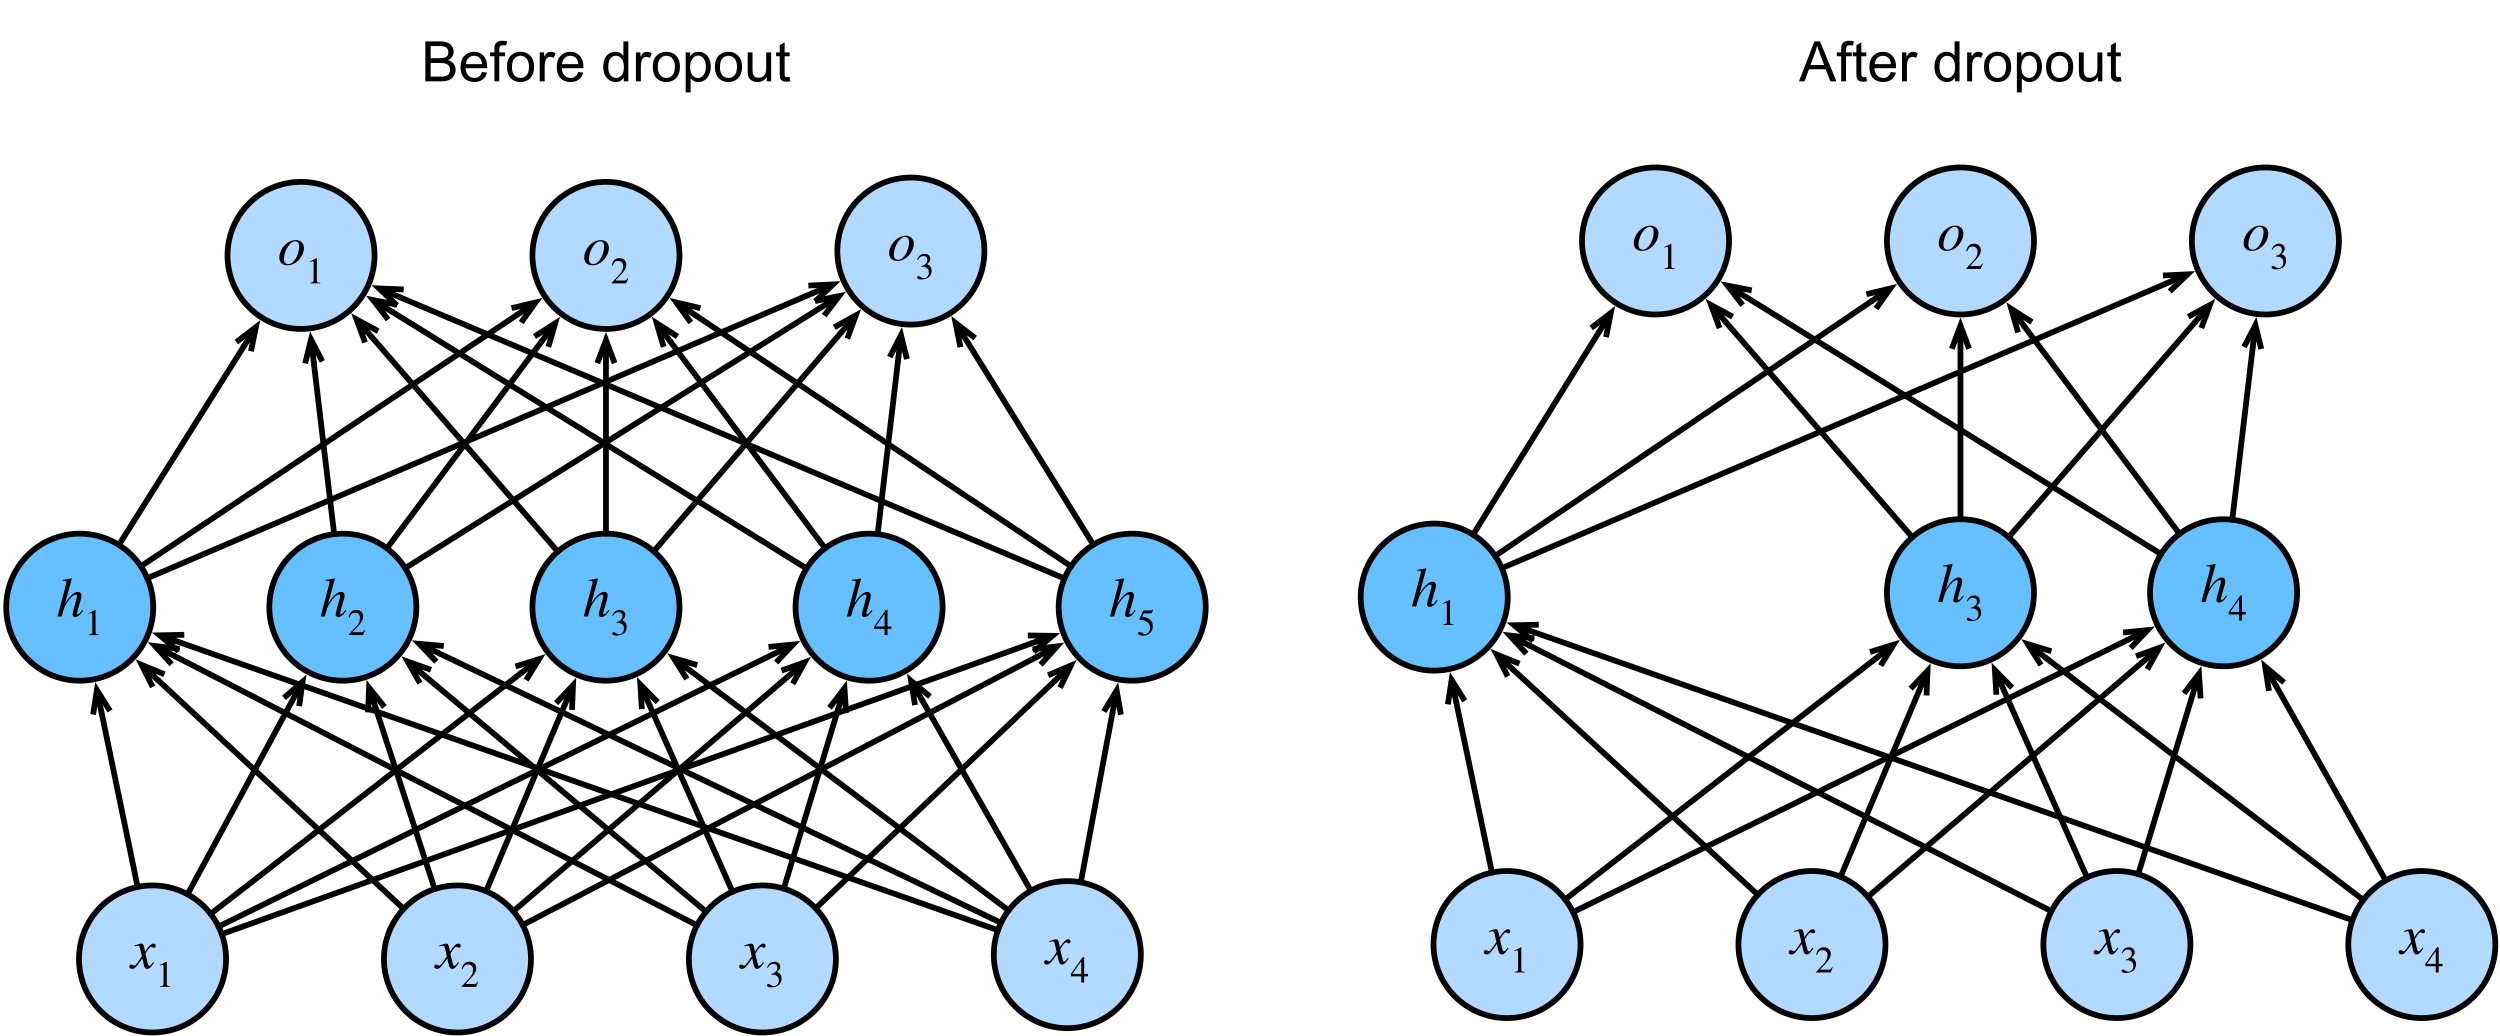 <?xml version="1.0" encoding="UTF-8"?>
<svg xmlns="http://www.w3.org/2000/svg" xmlns:xlink="http://www.w3.org/1999/xlink" width="403pt" height="167pt" viewBox="0 0 403 167" version="1.1">
<defs>
<g>
<symbol overflow="visible" id="glyph0-0">
<path style="stroke:none;" d=""/>
</symbol>
<symbol overflow="visible" id="glyph0-1">
<path style="stroke:none;" d="M 2.188 -3.188 C 2.062 -3.812 1.953 -3.969 1.734 -3.969 C 1.516 -3.969 1.219 -3.906 0.672 -3.703 L 0.578 -3.672 L 0.609 -3.531 L 0.766 -3.578 C 0.938 -3.625 1.047 -3.641 1.109 -3.641 C 1.344 -3.641 1.406 -3.562 1.531 -3.031 L 1.781 -1.906 L 1.047 -0.859 C 0.859 -0.594 0.688 -0.422 0.578 -0.422 C 0.531 -0.422 0.438 -0.453 0.344 -0.5 C 0.234 -0.562 0.141 -0.609 0.062 -0.609 C -0.109 -0.609 -0.25 -0.453 -0.25 -0.281 C -0.25 -0.047 -0.078 0.094 0.203 0.094 C 0.484 0.094 0.672 0.016 1.062 -0.516 L 1.859 -1.578 L 2.109 -0.516 C 2.219 -0.062 2.359 0.094 2.641 0.094 C 2.984 0.094 3.219 -0.109 3.75 -0.922 L 3.609 -1.016 C 3.531 -0.922 3.5 -0.859 3.422 -0.75 C 3.219 -0.484 3.109 -0.391 3 -0.391 C 2.875 -0.391 2.797 -0.516 2.734 -0.766 L 2.438 -1.969 C 2.391 -2.188 2.359 -2.312 2.359 -2.375 C 2.766 -3.062 3.094 -3.469 3.25 -3.469 C 3.469 -3.469 3.547 -3.312 3.719 -3.312 C 3.891 -3.312 4.016 -3.453 4.016 -3.641 C 4.016 -3.828 3.875 -3.969 3.656 -3.969 C 3.266 -3.969 2.922 -3.641 2.297 -2.688 Z M 2.188 -3.188 "/>
</symbol>
<symbol overflow="visible" id="glyph0-2">
<path style="stroke:none;" d="M 4.188 -1.062 C 3.703 -0.453 3.594 -0.344 3.453 -0.344 C 3.359 -0.344 3.297 -0.406 3.297 -0.5 C 3.297 -0.609 3.453 -1.156 3.594 -1.625 C 3.875 -2.469 4.031 -3.141 4.031 -3.359 C 4.031 -3.703 3.859 -3.969 3.453 -3.969 C 2.891 -3.969 2.188 -3.391 1.375 -2.062 L 2.469 -6.094 L 2.406 -6.141 C 1.875 -6.031 1.531 -5.969 0.984 -5.906 L 0.984 -5.766 L 1.234 -5.766 C 1.391 -5.766 1.609 -5.703 1.609 -5.547 C 1.609 -5.422 1.562 -5.266 1.484 -4.984 L 0.172 0 L 0.844 0 C 1.203 -1.391 1.344 -1.703 1.703 -2.25 C 2.172 -2.969 2.75 -3.516 3.078 -3.516 C 3.281 -3.516 3.328 -3.422 3.328 -3.281 C 3.328 -3.25 3.297 -3.125 3.266 -2.984 L 2.766 -1.125 C 2.656 -0.688 2.594 -0.406 2.594 -0.297 C 2.594 -0.062 2.75 0.078 2.984 0.078 C 3.453 0.078 3.75 -0.156 4.297 -0.938 Z M 4.188 -1.062 "/>
</symbol>
<symbol overflow="visible" id="glyph0-3">
<path style="stroke:none;" d="M 4.219 -2.703 C 4.219 -3.5 3.672 -3.969 2.938 -3.969 C 2.578 -3.969 2.219 -3.891 1.859 -3.703 C 0.922 -3.188 0.25 -2.156 0.25 -1.156 C 0.25 -0.375 0.719 0.094 1.562 0.094 C 2.156 0.094 2.734 -0.125 3.266 -0.641 C 3.859 -1.234 4.219 -2.031 4.219 -2.703 Z M 3.453 -2.938 C 3.453 -2.25 3.203 -1.406 2.797 -0.844 C 2.438 -0.344 2.094 -0.094 1.703 -0.094 C 1.281 -0.094 1 -0.375 1 -0.906 C 1 -1.625 1.25 -2.328 1.672 -2.969 C 2.031 -3.5 2.422 -3.781 2.812 -3.781 C 3.203 -3.781 3.453 -3.484 3.453 -2.938 Z M 3.453 -2.938 "/>
</symbol>
<symbol overflow="visible" id="glyph1-0">
<path style="stroke:none;" d=""/>
</symbol>
<symbol overflow="visible" id="glyph1-1">
<path style="stroke:none;" d="M 2.359 0 L 2.359 -0.094 C 1.906 -0.094 1.797 -0.203 1.797 -0.453 L 1.797 -4.031 L 1.734 -4.062 L 0.672 -3.516 L 0.672 -3.422 L 0.828 -3.484 C 0.938 -3.531 1.031 -3.562 1.094 -3.562 C 1.219 -3.562 1.281 -3.469 1.281 -3.266 L 1.281 -0.562 C 1.281 -0.234 1.156 -0.109 0.703 -0.094 L 0.703 0 Z M 2.359 0 "/>
</symbol>
<symbol overflow="visible" id="glyph1-2">
<path style="stroke:none;" d="M 2.844 -0.828 L 2.766 -0.859 C 2.562 -0.516 2.438 -0.453 2.188 -0.453 L 0.781 -0.453 L 1.766 -1.516 C 2.297 -2.078 2.531 -2.531 2.531 -3 C 2.531 -3.594 2.109 -4.062 1.422 -4.062 C 0.688 -4.062 0.312 -3.562 0.188 -2.859 L 0.312 -2.828 C 0.547 -3.422 0.75 -3.609 1.188 -3.609 C 1.703 -3.609 2.016 -3.312 2.016 -2.766 C 2.016 -2.25 1.812 -1.797 1.234 -1.203 L 0.172 -0.078 L 0.172 0 L 2.516 0 Z M 2.844 -0.828 "/>
</symbol>
<symbol overflow="visible" id="glyph1-3">
<path style="stroke:none;" d="M 0.359 -3.062 C 0.609 -3.5 0.891 -3.703 1.266 -3.703 C 1.656 -3.703 1.906 -3.484 1.906 -3.078 C 1.906 -2.719 1.719 -2.453 1.422 -2.281 C 1.297 -2.203 1.141 -2.141 0.922 -2.062 L 0.922 -1.984 C 1.266 -1.984 1.391 -1.969 1.531 -1.922 C 1.938 -1.797 2.156 -1.5 2.156 -1.047 C 2.156 -0.547 1.812 -0.125 1.375 -0.125 C 1.203 -0.125 1.078 -0.156 0.859 -0.312 C 0.688 -0.438 0.594 -0.469 0.484 -0.469 C 0.359 -0.469 0.25 -0.391 0.25 -0.266 C 0.25 -0.047 0.484 0.078 0.922 0.078 C 1.453 0.078 2.016 -0.094 2.312 -0.469 C 2.484 -0.703 2.594 -1 2.594 -1.312 C 2.594 -1.625 2.484 -1.906 2.328 -2.094 C 2.203 -2.219 2.094 -2.297 1.828 -2.406 C 2.219 -2.641 2.375 -2.953 2.375 -3.234 C 2.375 -3.719 2 -4.062 1.453 -4.062 C 0.828 -4.062 0.438 -3.656 0.266 -3.078 Z M 0.359 -3.062 "/>
</symbol>
<symbol overflow="visible" id="glyph1-4">
<path style="stroke:none;" d="M 2.844 -1 L 2.844 -1.391 L 2.219 -1.391 L 2.219 -4.062 L 1.953 -4.062 L 0.078 -1.391 L 0.078 -1 L 1.75 -1 L 1.75 0 L 2.219 0 L 2.219 -1 Z M 1.75 -1.391 L 0.312 -1.391 L 1.75 -3.438 Z M 1.75 -1.391 "/>
</symbol>
<symbol overflow="visible" id="glyph1-5">
<path style="stroke:none;" d="M 2.625 -4.094 L 2.578 -4.125 C 2.484 -4 2.422 -3.969 2.281 -3.969 L 1.047 -3.969 L 0.391 -2.547 C 0.391 -2.547 0.391 -2.531 0.391 -2.516 C 0.391 -2.484 0.406 -2.469 0.453 -2.469 C 1.031 -2.469 1.453 -2.281 1.734 -2.047 C 2 -1.844 2.141 -1.531 2.141 -1.156 C 2.141 -0.641 1.75 -0.141 1.328 -0.141 C 1.203 -0.141 1.062 -0.188 0.906 -0.328 C 0.703 -0.484 0.594 -0.516 0.453 -0.516 C 0.281 -0.516 0.188 -0.438 0.188 -0.281 C 0.188 -0.062 0.5 0.078 0.953 0.078 C 1.359 0.078 1.688 0 1.969 -0.203 C 2.375 -0.516 2.562 -0.875 2.562 -1.453 C 2.562 -1.781 2.5 -2 2.344 -2.219 C 2 -2.688 1.703 -2.828 0.844 -2.984 L 1.094 -3.5 L 2.25 -3.5 C 2.344 -3.5 2.391 -3.531 2.406 -3.578 Z M 2.625 -4.094 "/>
</symbol>
<symbol overflow="visible" id="glyph2-0">
<path style="stroke:none;" d="M 1.125 0 L 1.125 -5.625 L 5.625 -5.625 L 5.625 0 Z M 1.266 -0.141 L 5.484 -0.141 L 5.484 -5.484 L 1.266 -5.484 Z M 1.266 -0.141 "/>
</symbol>
<symbol overflow="visible" id="glyph2-1">
<path style="stroke:none;" d="M 0.656 0 L 0.656 -6.438 L 3.078 -6.438 C 3.566 -6.438 3.957 -6.367 4.25 -6.234 C 4.551 -6.109 4.785 -5.91 4.953 -5.641 C 5.129 -5.367 5.219 -5.086 5.219 -4.797 C 5.219 -4.516 5.141 -4.254 4.984 -4.016 C 4.836 -3.773 4.613 -3.578 4.312 -3.422 C 4.695 -3.305 4.992 -3.113 5.203 -2.844 C 5.422 -2.57 5.531 -2.25 5.531 -1.875 C 5.531 -1.57 5.461 -1.289 5.328 -1.031 C 5.203 -0.77 5.047 -0.566 4.859 -0.422 C 4.672 -0.285 4.438 -0.18 4.156 -0.109 C 3.875 -0.035 3.523 0 3.109 0 Z M 1.516 -3.734 L 2.906 -3.734 C 3.281 -3.734 3.551 -3.758 3.719 -3.812 C 3.938 -3.875 4.098 -3.977 4.203 -4.125 C 4.316 -4.281 4.375 -4.469 4.375 -4.688 C 4.375 -4.906 4.32 -5.094 4.219 -5.25 C 4.113 -5.414 3.969 -5.531 3.781 -5.594 C 3.594 -5.656 3.266 -5.688 2.797 -5.688 L 1.516 -5.688 Z M 1.516 -0.766 L 3.109 -0.766 C 3.391 -0.766 3.586 -0.773 3.703 -0.797 C 3.891 -0.828 4.051 -0.883 4.188 -0.969 C 4.32 -1.051 4.43 -1.172 4.516 -1.328 C 4.598 -1.484 4.641 -1.664 4.641 -1.875 C 4.641 -2.113 4.578 -2.32 4.453 -2.5 C 4.328 -2.676 4.156 -2.797 3.938 -2.859 C 3.719 -2.93 3.406 -2.969 3 -2.969 L 1.516 -2.969 Z M 1.516 -0.766 "/>
</symbol>
<symbol overflow="visible" id="glyph2-2">
<path style="stroke:none;" d="M 3.781 -1.5 L 4.609 -1.406 C 4.473 -0.926 4.227 -0.551 3.875 -0.281 C 3.531 -0.02 3.086 0.109 2.547 0.109 C 1.867 0.109 1.328 -0.098 0.922 -0.516 C 0.523 -0.941 0.328 -1.535 0.328 -2.297 C 0.328 -3.078 0.531 -3.68 0.938 -4.109 C 1.344 -4.547 1.867 -4.766 2.516 -4.766 C 3.141 -4.766 3.645 -4.551 4.031 -4.125 C 4.426 -3.707 4.625 -3.113 4.625 -2.344 C 4.625 -2.289 4.625 -2.219 4.625 -2.125 L 1.141 -2.125 C 1.172 -1.613 1.316 -1.223 1.578 -0.953 C 1.836 -0.68 2.164 -0.547 2.562 -0.547 C 2.852 -0.547 3.098 -0.617 3.297 -0.766 C 3.504 -0.922 3.664 -1.164 3.781 -1.5 Z M 1.188 -2.781 L 3.797 -2.781 C 3.766 -3.176 3.664 -3.473 3.5 -3.672 C 3.25 -3.973 2.922 -4.125 2.516 -4.125 C 2.148 -4.125 1.844 -4 1.594 -3.75 C 1.352 -3.508 1.219 -3.188 1.188 -2.781 Z M 1.188 -2.781 "/>
</symbol>
<symbol overflow="visible" id="glyph2-3">
<path style="stroke:none;" d="M 0.781 0 L 0.781 -4.047 L 0.078 -4.047 L 0.078 -4.672 L 0.781 -4.672 L 0.781 -5.156 C 0.781 -5.477 0.805 -5.711 0.859 -5.859 C 0.941 -6.066 1.078 -6.234 1.266 -6.359 C 1.461 -6.484 1.734 -6.547 2.078 -6.547 C 2.297 -6.547 2.539 -6.52 2.812 -6.469 L 2.688 -5.781 C 2.531 -5.812 2.379 -5.828 2.234 -5.828 C 1.992 -5.828 1.82 -5.773 1.719 -5.672 C 1.613 -5.566 1.562 -5.375 1.562 -5.094 L 1.562 -4.672 L 2.484 -4.672 L 2.484 -4.047 L 1.562 -4.047 L 1.562 0 Z M 0.781 0 "/>
</symbol>
<symbol overflow="visible" id="glyph2-4">
<path style="stroke:none;" d="M 0.297 -2.328 C 0.297 -3.191 0.535 -3.832 1.016 -4.25 C 1.422 -4.594 1.91 -4.766 2.484 -4.766 C 3.129 -4.766 3.656 -4.555 4.062 -4.141 C 4.469 -3.723 4.672 -3.145 4.672 -2.406 C 4.672 -1.801 4.578 -1.328 4.391 -0.984 C 4.211 -0.641 3.953 -0.367 3.609 -0.172 C 3.266 0.016 2.891 0.109 2.484 0.109 C 1.828 0.109 1.297 -0.098 0.891 -0.516 C 0.492 -0.941 0.297 -1.547 0.297 -2.328 Z M 1.109 -2.328 C 1.109 -1.734 1.238 -1.285 1.5 -0.984 C 1.758 -0.691 2.086 -0.547 2.484 -0.547 C 2.879 -0.547 3.207 -0.691 3.469 -0.984 C 3.727 -1.285 3.859 -1.742 3.859 -2.359 C 3.859 -2.93 3.727 -3.367 3.469 -3.672 C 3.207 -3.973 2.879 -4.125 2.484 -4.125 C 2.086 -4.125 1.758 -3.973 1.5 -3.672 C 1.238 -3.379 1.109 -2.93 1.109 -2.328 Z M 1.109 -2.328 "/>
</symbol>
<symbol overflow="visible" id="glyph2-5">
<path style="stroke:none;" d="M 0.578 0 L 0.578 -4.672 L 1.297 -4.672 L 1.297 -3.953 C 1.473 -4.285 1.641 -4.504 1.797 -4.609 C 1.953 -4.711 2.125 -4.766 2.312 -4.766 C 2.57 -4.766 2.844 -4.68 3.125 -4.516 L 2.844 -3.781 C 2.656 -3.895 2.461 -3.953 2.266 -3.953 C 2.098 -3.953 1.941 -3.898 1.797 -3.797 C 1.66 -3.691 1.562 -3.547 1.5 -3.359 C 1.414 -3.078 1.375 -2.77 1.375 -2.438 L 1.375 0 Z M 0.578 0 "/>
</symbol>
<symbol overflow="visible" id="glyph2-6">
<path style="stroke:none;" d=""/>
</symbol>
<symbol overflow="visible" id="glyph2-7">
<path style="stroke:none;" d="M 3.625 0 L 3.625 -0.594 C 3.32 -0.125 2.883 0.109 2.312 0.109 C 1.945 0.109 1.609 0.004 1.297 -0.203 C 0.984 -0.41 0.738 -0.695 0.562 -1.062 C 0.395 -1.426 0.312 -1.848 0.312 -2.328 C 0.312 -2.797 0.391 -3.219 0.547 -3.594 C 0.703 -3.977 0.93 -4.27 1.234 -4.469 C 1.547 -4.664 1.895 -4.766 2.281 -4.766 C 2.562 -4.766 2.812 -4.707 3.031 -4.594 C 3.25 -4.477 3.426 -4.32 3.562 -4.125 L 3.562 -6.438 L 4.359 -6.438 L 4.359 0 Z M 1.125 -2.328 C 1.125 -1.734 1.25 -1.285 1.5 -0.984 C 1.75 -0.691 2.047 -0.547 2.391 -0.547 C 2.734 -0.547 3.023 -0.688 3.266 -0.969 C 3.516 -1.25 3.641 -1.68 3.641 -2.266 C 3.641 -2.898 3.516 -3.367 3.266 -3.672 C 3.016 -3.973 2.711 -4.125 2.359 -4.125 C 2.004 -4.125 1.707 -3.977 1.469 -3.688 C 1.238 -3.395 1.125 -2.941 1.125 -2.328 Z M 1.125 -2.328 "/>
</symbol>
<symbol overflow="visible" id="glyph2-8">
<path style="stroke:none;" d="M 0.594 1.781 L 0.594 -4.672 L 1.312 -4.672 L 1.312 -4.062 C 1.477 -4.301 1.664 -4.477 1.875 -4.594 C 2.094 -4.707 2.359 -4.766 2.672 -4.766 C 3.066 -4.766 3.414 -4.66 3.719 -4.453 C 4.02 -4.254 4.25 -3.969 4.406 -3.594 C 4.562 -3.219 4.641 -2.812 4.641 -2.375 C 4.641 -1.895 4.551 -1.461 4.375 -1.078 C 4.207 -0.691 3.961 -0.395 3.641 -0.188 C 3.316 0.008 2.973 0.109 2.609 0.109 C 2.348 0.109 2.113 0.051 1.906 -0.062 C 1.695 -0.176 1.523 -0.316 1.391 -0.484 L 1.391 1.781 Z M 1.312 -2.312 C 1.312 -1.707 1.43 -1.258 1.672 -0.969 C 1.922 -0.688 2.219 -0.547 2.562 -0.547 C 2.906 -0.547 3.203 -0.691 3.453 -0.984 C 3.711 -1.285 3.844 -1.75 3.844 -2.375 C 3.844 -2.969 3.719 -3.41 3.469 -3.703 C 3.227 -4.004 2.938 -4.156 2.594 -4.156 C 2.258 -4.156 1.961 -3.992 1.703 -3.672 C 1.441 -3.359 1.312 -2.906 1.312 -2.312 Z M 1.312 -2.312 "/>
</symbol>
<symbol overflow="visible" id="glyph2-9">
<path style="stroke:none;" d="M 3.656 0 L 3.656 -0.688 C 3.289 -0.156 2.797 0.109 2.172 0.109 C 1.898 0.109 1.645 0.055 1.406 -0.047 C 1.164 -0.16 0.984 -0.297 0.859 -0.453 C 0.742 -0.609 0.664 -0.801 0.625 -1.031 C 0.594 -1.188 0.578 -1.438 0.578 -1.781 L 0.578 -4.672 L 1.359 -4.672 L 1.359 -2.078 C 1.359 -1.66 1.379 -1.383 1.422 -1.25 C 1.461 -1.039 1.562 -0.875 1.719 -0.75 C 1.883 -0.633 2.086 -0.578 2.328 -0.578 C 2.566 -0.578 2.789 -0.633 3 -0.75 C 3.207 -0.875 3.352 -1.039 3.438 -1.25 C 3.52 -1.457 3.562 -1.766 3.562 -2.172 L 3.562 -4.672 L 4.359 -4.672 L 4.359 0 Z M 3.656 0 "/>
</symbol>
<symbol overflow="visible" id="glyph2-10">
<path style="stroke:none;" d="M 2.328 -0.703 L 2.438 -0.016 C 2.207 0.035 2.008 0.062 1.844 0.062 C 1.551 0.062 1.328 0.016 1.172 -0.078 C 1.016 -0.172 0.898 -0.289 0.828 -0.438 C 0.766 -0.582 0.734 -0.891 0.734 -1.359 L 0.734 -4.047 L 0.156 -4.047 L 0.156 -4.672 L 0.734 -4.672 L 0.734 -5.828 L 1.531 -6.297 L 1.531 -4.672 L 2.328 -4.672 L 2.328 -4.047 L 1.531 -4.047 L 1.531 -1.328 C 1.531 -1.098 1.539 -0.953 1.562 -0.891 C 1.594 -0.828 1.641 -0.773 1.703 -0.734 C 1.766 -0.691 1.852 -0.672 1.969 -0.672 C 2.062 -0.672 2.18 -0.68 2.328 -0.703 Z M 2.328 -0.703 "/>
</symbol>
<symbol overflow="visible" id="glyph2-11">
<path style="stroke:none;" d="M -0.016 0 L 2.469 -6.438 L 3.375 -6.438 L 6.016 0 L 5.047 0 L 4.297 -1.953 L 1.594 -1.953 L 0.891 0 Z M 1.844 -2.641 L 4.031 -2.641 L 3.359 -4.438 C 3.148 -4.977 3 -5.422 2.906 -5.766 C 2.82 -5.348 2.703 -4.938 2.547 -4.531 Z M 1.844 -2.641 "/>
</symbol>
</g>
</defs>
<g id="surface1">
<path style="fill-rule:nonzero;fill:rgb(69.804%,85.098%,100%);fill-opacity:1;stroke-width:0.93;stroke-linecap:round;stroke-linejoin:round;stroke:rgb(0%,0%,0%);stroke-opacity:1;stroke-miterlimit:10;" d="M 151.969 140.203 C 156.598 144.832 156.598 152.34 151.969 156.965 C 147.34 161.594 139.836 161.594 135.207 156.965 C 130.578 152.34 130.578 144.832 135.207 140.203 C 139.836 135.574 147.34 135.574 151.969 140.203 " transform="matrix(1,0,0,1,-119,6)"/>
<g style="fill:rgb(0%,0%,0%);fill-opacity:1;">
  <use xlink:href="#glyph0-1" x="21.091" y="156.086"/>
</g>
<g style="fill:rgb(0%,0%,0%);fill-opacity:1;">
  <use xlink:href="#glyph1-1" x="25.087" y="159.086"/>
</g>
<path style="fill-rule:nonzero;fill:rgb(69.804%,85.098%,100%);fill-opacity:1;stroke-width:0.93;stroke-linecap:round;stroke-linejoin:round;stroke:rgb(0%,0%,0%);stroke-opacity:1;stroke-miterlimit:10;" d="M 201.125 140.203 C 205.754 144.832 205.754 152.34 201.125 156.965 C 196.496 161.594 188.992 161.594 184.363 156.965 C 179.734 152.34 179.734 144.832 184.363 140.203 C 188.992 135.574 196.496 135.574 201.125 140.203 " transform="matrix(1,0,0,1,-119,6)"/>
<g style="fill:rgb(0%,0%,0%);fill-opacity:1;">
  <use xlink:href="#glyph0-1" x="70.245" y="156.086"/>
</g>
<g style="fill:rgb(0%,0%,0%);fill-opacity:1;">
  <use xlink:href="#glyph1-2" x="74.241" y="159.086"/>
</g>
<path style="fill-rule:nonzero;fill:rgb(39.999%,74.902%,100%);fill-opacity:1;stroke-width:0.93;stroke-linecap:round;stroke-linejoin:round;stroke:rgb(0%,0%,0%);stroke-opacity:1;stroke-miterlimit:10;" d="M 182.648 83.496 C 187.277 88.125 187.277 95.629 182.648 100.258 C 178.02 104.887 170.516 104.887 165.887 100.258 C 161.258 95.629 161.258 88.125 165.887 83.496 C 170.516 78.867 178.02 78.867 182.648 83.496 " transform="matrix(1,0,0,1,-119,6)"/>
<g style="fill:rgb(0%,0%,0%);fill-opacity:1;">
  <use xlink:href="#glyph0-2" x="51.517" y="99.378"/>
</g>
<g style="fill:rgb(0%,0%,0%);fill-opacity:1;">
  <use xlink:href="#glyph1-2" x="56.017" y="102.378"/>
</g>
<path style="fill-rule:nonzero;fill:rgb(69.804%,85.098%,100%);fill-opacity:1;stroke-width:0.93;stroke-linecap:round;stroke-linejoin:round;stroke:rgb(0%,0%,0%);stroke-opacity:1;stroke-miterlimit:10;" d="M 250.277 140.203 C 254.906 144.832 254.906 152.34 250.277 156.965 C 245.648 161.594 238.145 161.594 233.516 156.965 C 228.887 152.34 228.887 144.832 233.516 140.203 C 238.145 135.574 245.648 135.574 250.277 140.203 " transform="matrix(1,0,0,1,-119,6)"/>
<g style="fill:rgb(0%,0%,0%);fill-opacity:1;">
  <use xlink:href="#glyph0-1" x="119.399" y="156.086"/>
</g>
<g style="fill:rgb(0%,0%,0%);fill-opacity:1;">
  <use xlink:href="#glyph1-3" x="123.395" y="159.086"/>
</g>
<path style="fill-rule:nonzero;fill:rgb(69.804%,85.098%,100%);fill-opacity:1;stroke-width:0.93;stroke-linecap:round;stroke-linejoin:round;stroke:rgb(0%,0%,0%);stroke-opacity:1;stroke-miterlimit:10;" d="M 299.434 139.508 C 304.062 144.137 304.062 151.641 299.434 156.27 C 294.805 160.898 287.301 160.898 282.672 156.27 C 278.043 151.641 278.043 144.137 282.672 139.508 C 287.301 134.879 294.805 134.879 299.434 139.508 " transform="matrix(1,0,0,1,-119,6)"/>
<g style="fill:rgb(0%,0%,0%);fill-opacity:1;">
  <use xlink:href="#glyph0-1" x="168.553" y="155.388"/>
</g>
<g style="fill:rgb(0%,0%,0%);fill-opacity:1;">
  <use xlink:href="#glyph1-4" x="172.549" y="158.388"/>
</g>
<path style="fill-rule:nonzero;fill:rgb(39.999%,74.902%,100%);fill-opacity:1;stroke-width:0.93;stroke-linecap:round;stroke-linejoin:round;stroke:rgb(0%,0%,0%);stroke-opacity:1;stroke-miterlimit:10;" d="M 267.477 83.496 C 272.105 88.125 272.105 95.629 267.477 100.258 C 262.848 104.887 255.344 104.887 250.715 100.258 C 246.086 95.629 246.086 88.125 250.715 83.496 C 255.344 78.867 262.848 78.867 267.477 83.496 " transform="matrix(1,0,0,1,-119,6)"/>
<g style="fill:rgb(0%,0%,0%);fill-opacity:1;">
  <use xlink:href="#glyph0-2" x="136.345" y="99.378"/>
</g>
<g style="fill:rgb(0%,0%,0%);fill-opacity:1;">
  <use xlink:href="#glyph1-4" x="140.845" y="102.378"/>
</g>
<path style="fill-rule:nonzero;fill:rgb(39.999%,74.902%,100%);fill-opacity:1;stroke-width:0.93;stroke-linecap:round;stroke-linejoin:round;stroke:rgb(0%,0%,0%);stroke-opacity:1;stroke-miterlimit:10;" d="M 225.062 83.496 C 229.691 88.125 229.691 95.629 225.062 100.258 C 220.434 104.887 212.93 104.887 208.301 100.258 C 203.672 95.629 203.672 88.125 208.301 83.496 C 212.93 78.867 220.434 78.867 225.062 83.496 " transform="matrix(1,0,0,1,-119,6)"/>
<g style="fill:rgb(0%,0%,0%);fill-opacity:1;">
  <use xlink:href="#glyph0-2" x="93.931" y="99.378"/>
</g>
<g style="fill:rgb(0%,0%,0%);fill-opacity:1;">
  <use xlink:href="#glyph1-3" x="98.431" y="102.378"/>
</g>
<path style="fill-rule:nonzero;fill:rgb(69.804%,85.098%,100%);fill-opacity:1;stroke-width:0.93;stroke-linecap:round;stroke-linejoin:round;stroke:rgb(0%,0%,0%);stroke-opacity:1;stroke-miterlimit:10;" d="M 175.91 26.789 C 180.535 31.418 180.535 38.922 175.91 43.551 C 171.281 48.18 163.773 48.18 159.145 43.551 C 154.516 38.922 154.516 31.418 159.145 26.789 C 163.773 22.16 171.281 22.16 175.91 26.789 " transform="matrix(1,0,0,1,-119,6)"/>
<g style="fill:rgb(0%,0%,0%);fill-opacity:1;">
  <use xlink:href="#glyph0-3" x="44.777" y="42.671"/>
</g>
<g style="fill:rgb(0%,0%,0%);fill-opacity:1;">
  <use xlink:href="#glyph1-1" x="49.277" y="45.671"/>
</g>
<path style="fill-rule:nonzero;fill:rgb(69.804%,85.098%,100%);fill-opacity:1;stroke-width:0.93;stroke-linecap:round;stroke-linejoin:round;stroke:rgb(0%,0%,0%);stroke-opacity:1;stroke-miterlimit:10;" d="M 225.062 26.789 C 229.691 31.418 229.691 38.922 225.062 43.551 C 220.434 48.18 212.93 48.18 208.301 43.551 C 203.672 38.922 203.672 31.418 208.301 26.789 C 212.93 22.16 220.434 22.16 225.062 26.789 " transform="matrix(1,0,0,1,-119,6)"/>
<g style="fill:rgb(0%,0%,0%);fill-opacity:1;">
  <use xlink:href="#glyph0-3" x="93.931" y="42.671"/>
</g>
<g style="fill:rgb(0%,0%,0%);fill-opacity:1;">
  <use xlink:href="#glyph1-2" x="98.431" y="45.671"/>
</g>
<path style="fill-rule:nonzero;fill:rgb(69.804%,85.098%,100%);fill-opacity:1;stroke-width:0.93;stroke-linecap:round;stroke-linejoin:round;stroke:rgb(0%,0%,0%);stroke-opacity:1;stroke-miterlimit:10;" d="M 274.215 26.094 C 278.844 30.723 278.844 38.227 274.215 42.855 C 269.586 47.484 262.082 47.484 257.453 42.855 C 252.824 38.227 252.824 30.723 257.453 26.094 C 262.082 21.465 269.586 21.465 274.215 26.094 " transform="matrix(1,0,0,1,-119,6)"/>
<g style="fill:rgb(0%,0%,0%);fill-opacity:1;">
  <use xlink:href="#glyph0-3" x="143.085" y="41.974"/>
</g>
<g style="fill:rgb(0%,0%,0%);fill-opacity:1;">
  <use xlink:href="#glyph1-3" x="147.585" y="44.974"/>
</g>
<path style="fill-rule:nonzero;fill:rgb(39.999%,74.902%,100%);fill-opacity:1;stroke-width:0.93;stroke-linecap:round;stroke-linejoin:round;stroke:rgb(0%,0%,0%);stroke-opacity:1;stroke-miterlimit:10;" d="M 140.234 83.496 C 144.863 88.125 144.863 95.629 140.234 100.258 C 135.605 104.887 128.102 104.887 123.473 100.258 C 118.844 95.629 118.844 88.125 123.473 83.496 C 128.102 78.867 135.605 78.867 140.234 83.496 " transform="matrix(1,0,0,1,-119,6)"/>
<g style="fill:rgb(0%,0%,0%);fill-opacity:1;">
  <use xlink:href="#glyph0-2" x="9.103" y="99.378"/>
</g>
<g style="fill:rgb(0%,0%,0%);fill-opacity:1;">
  <use xlink:href="#glyph1-1" x="13.603" y="102.378"/>
</g>
<path style="fill-rule:nonzero;fill:rgb(39.999%,74.902%,100%);fill-opacity:1;stroke-width:0.93;stroke-linecap:round;stroke-linejoin:round;stroke:rgb(0%,0%,0%);stroke-opacity:1;stroke-miterlimit:10;" d="M 309.891 83.496 C 314.52 88.125 314.52 95.629 309.891 100.258 C 305.262 104.887 297.758 104.887 293.129 100.258 C 288.5 95.629 288.5 88.125 293.129 83.496 C 297.758 78.867 305.262 78.867 309.891 83.496 " transform="matrix(1,0,0,1,-119,6)"/>
<g style="fill:rgb(0%,0%,0%);fill-opacity:1;">
  <use xlink:href="#glyph0-2" x="178.76" y="99.378"/>
</g>
<g style="fill:rgb(0%,0%,0%);fill-opacity:1;">
  <use xlink:href="#glyph1-5" x="183.26" y="102.378"/>
</g>
<g style="fill:rgb(0%,0%,0%);fill-opacity:1;">
  <use xlink:href="#glyph2-1" x="67.91" y="13.114"/>
  <use xlink:href="#glyph2-2" x="73.913" y="13.114"/>
</g>
<g style="fill:rgb(0%,0%,0%);fill-opacity:1;">
  <use xlink:href="#glyph2-3" x="78.919" y="13.114"/>
</g>
<g style="fill:rgb(0%,0%,0%);fill-opacity:1;">
  <use xlink:href="#glyph2-4" x="81.419" y="13.114"/>
</g>
<g style="fill:rgb(0%,0%,0%);fill-opacity:1;">
  <use xlink:href="#glyph2-5" x="86.425" y="13.114"/>
  <use xlink:href="#glyph2-2" x="89.422" y="13.114"/>
</g>
<g style="fill:rgb(0%,0%,0%);fill-opacity:1;">
  <use xlink:href="#glyph2-6" x="94.428" y="13.114"/>
</g>
<g style="fill:rgb(0%,0%,0%);fill-opacity:1;">
  <use xlink:href="#glyph2-7" x="96.928" y="13.114"/>
</g>
<g style="fill:rgb(0%,0%,0%);fill-opacity:1;">
  <use xlink:href="#glyph2-5" x="101.934" y="13.114"/>
  <use xlink:href="#glyph2-4" x="104.931" y="13.114"/>
</g>
<g style="fill:rgb(0%,0%,0%);fill-opacity:1;">
  <use xlink:href="#glyph2-8" x="109.937" y="13.114"/>
</g>
<g style="fill:rgb(0%,0%,0%);fill-opacity:1;">
  <use xlink:href="#glyph2-4" x="114.943" y="13.114"/>
</g>
<g style="fill:rgb(0%,0%,0%);fill-opacity:1;">
  <use xlink:href="#glyph2-9" x="119.948" y="13.114"/>
</g>
<g style="fill:rgb(0%,0%,0%);fill-opacity:1;">
  <use xlink:href="#glyph2-10" x="124.954" y="13.114"/>
</g>
<path style="fill:none;stroke-width:0.93;stroke-linecap:round;stroke-linejoin:round;stroke:rgb(0%,0%,0%);stroke-opacity:1;stroke-miterlimit:10;" d="M 138.164 81.844 L 158.273 49.879 " transform="matrix(1,0,0,1,-119,6)"/>
<path style="fill:none;stroke-width:0.93;stroke-linecap:butt;stroke-linejoin:miter;stroke:rgb(0%,0%,0%);stroke-opacity:1;stroke-miterlimit:10;" d="M 160.254 46.73 L 158.273 49.879 M 157.094 49.137 L 160.254 46.73 L 159.457 50.621 " transform="matrix(1,0,0,1,-119,6)"/>
<path style="fill:none;stroke-width:0.93;stroke-linecap:round;stroke-linejoin:round;stroke:rgb(0%,0%,0%);stroke-opacity:1;stroke-miterlimit:10;" d="M 141.707 85.289 L 202.238 44.828 " transform="matrix(1,0,0,1,-119,6)"/>
<path style="fill:none;stroke-width:0.93;stroke-linecap:butt;stroke-linejoin:miter;stroke:rgb(0%,0%,0%);stroke-opacity:1;stroke-miterlimit:10;" d="M 205.328 42.762 L 202.238 44.828 M 201.461 43.668 L 205.328 42.762 L 203.012 45.988 " transform="matrix(1,0,0,1,-119,6)"/>
<path style="fill:none;stroke-width:0.93;stroke-linecap:round;stroke-linejoin:round;stroke:rgb(0%,0%,0%);stroke-opacity:1;stroke-miterlimit:10;" d="M 142.75 87.211 L 249.863 41.316 " transform="matrix(1,0,0,1,-119,6)"/>
<path style="fill:none;stroke-width:0.93;stroke-linecap:butt;stroke-linejoin:miter;stroke:rgb(0%,0%,0%);stroke-opacity:1;stroke-miterlimit:10;" d="M 253.281 39.852 L 249.863 41.316 M 249.312 40.035 L 253.281 39.852 L 250.414 42.598 " transform="matrix(1,0,0,1,-119,6)"/>
<path style="fill:none;stroke-width:0.93;stroke-linecap:round;stroke-linejoin:round;stroke:rgb(0%,0%,0%);stroke-opacity:1;stroke-miterlimit:10;" d="M 172.867 80.109 L 169.578 52.422 " transform="matrix(1,0,0,1,-119,6)"/>
<path style="fill:none;stroke-width:0.93;stroke-linecap:butt;stroke-linejoin:miter;stroke:rgb(0%,0%,0%);stroke-opacity:1;stroke-miterlimit:10;" d="M 169.141 48.73 L 169.578 52.422 M 168.191 52.586 L 169.141 48.73 L 170.961 52.258 " transform="matrix(1,0,0,1,-119,6)"/>
<path style="fill:none;stroke-width:0.93;stroke-linecap:round;stroke-linejoin:round;stroke:rgb(0%,0%,0%);stroke-opacity:1;stroke-miterlimit:10;" d="M 181.367 82.387 L 206.273 49.086 " transform="matrix(1,0,0,1,-119,6)"/>
<path style="fill:none;stroke-width:0.93;stroke-linecap:butt;stroke-linejoin:miter;stroke:rgb(0%,0%,0%);stroke-opacity:1;stroke-miterlimit:10;" d="M 208.504 46.105 L 206.273 49.086 M 205.156 48.25 L 208.504 46.105 L 207.391 49.918 " transform="matrix(1,0,0,1,-119,6)"/>
<path style="fill:none;stroke-width:0.93;stroke-linecap:round;stroke-linejoin:round;stroke:rgb(0%,0%,0%);stroke-opacity:1;stroke-miterlimit:10;" d="M 184.312 85.582 L 251.113 43.703 " transform="matrix(1,0,0,1,-119,6)"/>
<path style="fill:none;stroke-width:0.93;stroke-linecap:butt;stroke-linejoin:miter;stroke:rgb(0%,0%,0%);stroke-opacity:1;stroke-miterlimit:10;" d="M 254.266 41.727 L 251.113 43.703 M 250.371 42.523 L 254.266 41.727 L 251.855 44.883 " transform="matrix(1,0,0,1,-119,6)"/>
<path style="fill:none;stroke-width:0.93;stroke-linecap:round;stroke-linejoin:round;stroke:rgb(0%,0%,0%);stroke-opacity:1;stroke-miterlimit:10;" d="M 208.918 82.922 L 178.906 48.301 " transform="matrix(1,0,0,1,-119,6)"/>
<path style="fill:none;stroke-width:0.93;stroke-linecap:butt;stroke-linejoin:miter;stroke:rgb(0%,0%,0%);stroke-opacity:1;stroke-miterlimit:10;" d="M 176.473 45.488 L 178.906 48.301 M 177.852 49.211 L 176.473 45.488 L 179.961 47.387 " transform="matrix(1,0,0,1,-119,6)"/>
<path style="fill:none;stroke-width:0.93;stroke-linecap:round;stroke-linejoin:round;stroke:rgb(0%,0%,0%);stroke-opacity:1;stroke-miterlimit:10;" d="M 216.68 80.027 L 216.68 52.543 " transform="matrix(1,0,0,1,-119,6)"/>
<path style="fill:none;stroke-width:0.93;stroke-linecap:butt;stroke-linejoin:miter;stroke:rgb(0%,0%,0%);stroke-opacity:1;stroke-miterlimit:10;" d="M 216.68 48.824 L 216.68 52.543 M 215.285 52.543 L 216.68 48.824 L 218.074 52.543 " transform="matrix(1,0,0,1,-119,6)"/>
<path style="fill:none;stroke-width:0.93;stroke-linecap:round;stroke-linejoin:round;stroke:rgb(0%,0%,0%);stroke-opacity:1;stroke-miterlimit:10;" d="M 224.391 82.875 L 254.535 47.672 " transform="matrix(1,0,0,1,-119,6)"/>
<path style="fill:none;stroke-width:0.93;stroke-linecap:butt;stroke-linejoin:miter;stroke:rgb(0%,0%,0%);stroke-opacity:1;stroke-miterlimit:10;" d="M 256.953 44.848 L 254.535 47.672 M 253.477 46.762 L 256.953 44.848 L 255.594 48.578 " transform="matrix(1,0,0,1,-119,6)"/>
<path style="fill:none;stroke-width:0.93;stroke-linecap:round;stroke-linejoin:round;stroke:rgb(0%,0%,0%);stroke-opacity:1;stroke-miterlimit:10;" d="M 249.016 85.637 L 182.301 44.32 " transform="matrix(1,0,0,1,-119,6)"/>
<path style="fill:none;stroke-width:0.93;stroke-linecap:butt;stroke-linejoin:miter;stroke:rgb(0%,0%,0%);stroke-opacity:1;stroke-miterlimit:10;" d="M 179.137 42.363 L 182.301 44.32 M 181.566 45.504 L 179.137 42.363 L 183.035 43.133 " transform="matrix(1,0,0,1,-119,6)"/>
<path style="fill:none;stroke-width:0.93;stroke-linecap:round;stroke-linejoin:round;stroke:rgb(0%,0%,0%);stroke-opacity:1;stroke-miterlimit:10;" d="M 251.996 82.387 L 227.086 49.086 " transform="matrix(1,0,0,1,-119,6)"/>
<path style="fill:none;stroke-width:0.93;stroke-linecap:butt;stroke-linejoin:miter;stroke:rgb(0%,0%,0%);stroke-opacity:1;stroke-miterlimit:10;" d="M 224.859 46.105 L 227.086 49.086 M 225.973 49.918 L 224.859 46.105 L 228.203 48.25 " transform="matrix(1,0,0,1,-119,6)"/>
<path style="fill:none;stroke-width:0.93;stroke-linecap:round;stroke-linejoin:round;stroke:rgb(0%,0%,0%);stroke-opacity:1;stroke-miterlimit:10;" d="M 260.477 80.105 L 263.809 51.73 " transform="matrix(1,0,0,1,-119,6)"/>
<path style="fill:none;stroke-width:0.93;stroke-linecap:butt;stroke-linejoin:miter;stroke:rgb(0%,0%,0%);stroke-opacity:1;stroke-miterlimit:10;" d="M 264.242 48.035 L 263.809 51.73 M 262.426 51.566 L 264.242 48.035 L 265.195 51.891 " transform="matrix(1,0,0,1,-119,6)"/>
<path style="fill:none;stroke-width:0.93;stroke-linecap:round;stroke-linejoin:round;stroke:rgb(0%,0%,0%);stroke-opacity:1;stroke-miterlimit:10;" d="M 290.59 87.258 L 183.527 41.945 " transform="matrix(1,0,0,1,-119,6)"/>
<path style="fill:none;stroke-width:0.93;stroke-linecap:butt;stroke-linejoin:miter;stroke:rgb(0%,0%,0%);stroke-opacity:1;stroke-miterlimit:10;" d="M 180.105 40.496 L 183.527 41.945 M 182.984 43.227 L 180.105 40.496 L 184.074 40.66 " transform="matrix(1,0,0,1,-119,6)"/>
<path style="fill:none;stroke-width:0.93;stroke-linecap:round;stroke-linejoin:round;stroke:rgb(0%,0%,0%);stroke-opacity:1;stroke-miterlimit:10;" d="M 291.652 85.289 L 231.125 44.828 " transform="matrix(1,0,0,1,-119,6)"/>
<path style="fill:none;stroke-width:0.93;stroke-linecap:butt;stroke-linejoin:miter;stroke:rgb(0%,0%,0%);stroke-opacity:1;stroke-miterlimit:10;" d="M 228.035 42.762 L 231.125 44.828 M 230.352 45.988 L 228.035 42.762 L 231.902 43.668 " transform="matrix(1,0,0,1,-119,6)"/>
<path style="fill:none;stroke-width:0.93;stroke-linecap:round;stroke-linejoin:round;stroke:rgb(0%,0%,0%);stroke-opacity:1;stroke-miterlimit:10;" d="M 295.25 81.809 L 275.008 49.23 " transform="matrix(1,0,0,1,-119,6)"/>
<path style="fill:none;stroke-width:0.93;stroke-linecap:butt;stroke-linejoin:miter;stroke:rgb(0%,0%,0%);stroke-opacity:1;stroke-miterlimit:10;" d="M 273.043 46.074 L 275.008 49.23 M 273.82 49.969 L 273.043 46.074 L 276.191 48.496 " transform="matrix(1,0,0,1,-119,6)"/>
<path style="fill:none;stroke-width:0.93;stroke-linecap:round;stroke-linejoin:round;stroke:rgb(0%,0%,0%);stroke-opacity:1;stroke-miterlimit:10;" d="M 141.188 136.977 L 135.375 108.891 " transform="matrix(1,0,0,1,-119,6)"/>
<path style="fill:none;stroke-width:0.93;stroke-linecap:butt;stroke-linejoin:miter;stroke:rgb(0%,0%,0%);stroke-opacity:1;stroke-miterlimit:10;" d="M 134.621 105.25 L 135.375 108.891 M 134.008 109.176 L 134.621 105.25 L 136.738 108.609 " transform="matrix(1,0,0,1,-119,6)"/>
<path style="fill:none;stroke-width:0.93;stroke-linecap:round;stroke-linejoin:round;stroke:rgb(0%,0%,0%);stroke-opacity:1;stroke-miterlimit:10;" d="M 149.23 138.156 L 166 107.16 " transform="matrix(1,0,0,1,-119,6)"/>
<path style="fill:none;stroke-width:0.93;stroke-linecap:butt;stroke-linejoin:miter;stroke:rgb(0%,0%,0%);stroke-opacity:1;stroke-miterlimit:10;" d="M 167.77 103.891 L 166 107.16 M 164.773 106.496 L 167.77 103.891 L 167.227 107.824 " transform="matrix(1,0,0,1,-119,6)"/>
<path style="fill:none;stroke-width:0.93;stroke-linecap:round;stroke-linejoin:round;stroke:rgb(0%,0%,0%);stroke-opacity:1;stroke-miterlimit:10;" d="M 152.957 141.32 L 202.953 102.527 " transform="matrix(1,0,0,1,-119,6)"/>
<path style="fill:none;stroke-width:0.93;stroke-linecap:butt;stroke-linejoin:miter;stroke:rgb(0%,0%,0%);stroke-opacity:1;stroke-miterlimit:10;" d="M 205.891 100.25 L 202.953 102.527 M 202.098 101.426 L 205.891 100.25 L 203.809 103.629 " transform="matrix(1,0,0,1,-119,6)"/>
<path style="fill:none;stroke-width:0.93;stroke-linecap:round;stroke-linejoin:round;stroke:rgb(0%,0%,0%);stroke-opacity:1;stroke-miterlimit:10;" d="M 154.23 143.359 L 243.496 99.535 " transform="matrix(1,0,0,1,-119,6)"/>
<path style="fill:none;stroke-width:0.93;stroke-linecap:butt;stroke-linejoin:miter;stroke:rgb(0%,0%,0%);stroke-opacity:1;stroke-miterlimit:10;" d="M 246.836 97.898 L 243.496 99.535 M 242.883 98.285 L 246.836 97.898 L 244.113 100.789 " transform="matrix(1,0,0,1,-119,6)"/>
<path style="fill:none;stroke-width:0.93;stroke-linecap:round;stroke-linejoin:round;stroke:rgb(0%,0%,0%);stroke-opacity:1;stroke-miterlimit:10;" d="M 154.746 144.578 L 285.156 97.75 " transform="matrix(1,0,0,1,-119,6)"/>
<path style="fill:none;stroke-width:0.93;stroke-linecap:butt;stroke-linejoin:miter;stroke:rgb(0%,0%,0%);stroke-opacity:1;stroke-miterlimit:10;" d="M 288.656 96.492 L 285.156 97.75 M 284.684 96.438 L 288.656 96.492 L 285.629 99.062 " transform="matrix(1,0,0,1,-119,6)"/>
<path style="fill:none;stroke-width:0.93;stroke-linecap:round;stroke-linejoin:round;stroke:rgb(0%,0%,0%);stroke-opacity:1;stroke-miterlimit:10;" d="M 184.07 140.508 L 144.566 103.719 " transform="matrix(1,0,0,1,-119,6)"/>
<path style="fill:none;stroke-width:0.93;stroke-linecap:butt;stroke-linejoin:miter;stroke:rgb(0%,0%,0%);stroke-opacity:1;stroke-miterlimit:10;" d="M 141.844 101.184 L 144.566 103.719 M 143.617 104.738 L 141.844 101.184 L 145.516 102.699 " transform="matrix(1,0,0,1,-119,6)"/>
<path style="fill:none;stroke-width:0.93;stroke-linecap:round;stroke-linejoin:round;stroke:rgb(0%,0%,0%);stroke-opacity:1;stroke-miterlimit:10;" d="M 189.07 137.312 L 179.648 108.398 " transform="matrix(1,0,0,1,-119,6)"/>
<path style="fill:none;stroke-width:0.93;stroke-linecap:butt;stroke-linejoin:miter;stroke:rgb(0%,0%,0%);stroke-opacity:1;stroke-miterlimit:10;" d="M 178.496 104.863 L 179.648 108.398 M 178.324 108.832 L 178.496 104.863 L 180.977 107.969 " transform="matrix(1,0,0,1,-119,6)"/>
<path style="fill:none;stroke-width:0.93;stroke-linecap:round;stroke-linejoin:round;stroke:rgb(0%,0%,0%);stroke-opacity:1;stroke-miterlimit:10;" d="M 197.355 137.664 L 209.922 107.887 " transform="matrix(1,0,0,1,-119,6)"/>
<path style="fill:none;stroke-width:0.93;stroke-linecap:butt;stroke-linejoin:miter;stroke:rgb(0%,0%,0%);stroke-opacity:1;stroke-miterlimit:10;" d="M 211.371 104.461 L 209.922 107.887 M 208.641 107.344 L 211.371 104.461 L 211.207 108.43 " transform="matrix(1,0,0,1,-119,6)"/>
<path style="fill:none;stroke-width:0.93;stroke-linecap:round;stroke-linejoin:round;stroke:rgb(0%,0%,0%);stroke-opacity:1;stroke-miterlimit:10;" d="M 201.754 140.883 L 245.887 103.164 " transform="matrix(1,0,0,1,-119,6)"/>
<path style="fill:none;stroke-width:0.93;stroke-linecap:butt;stroke-linejoin:miter;stroke:rgb(0%,0%,0%);stroke-opacity:1;stroke-miterlimit:10;" d="M 248.715 100.75 L 245.887 103.164 M 244.98 102.105 L 248.715 100.75 L 246.793 104.227 " transform="matrix(1,0,0,1,-119,6)"/>
<path style="fill:none;stroke-width:0.93;stroke-linecap:round;stroke-linejoin:round;stroke:rgb(0%,0%,0%);stroke-opacity:1;stroke-miterlimit:10;" d="M 203.258 143.105 L 286.102 99.91 " transform="matrix(1,0,0,1,-119,6)"/>
<path style="fill:none;stroke-width:0.93;stroke-linecap:butt;stroke-linejoin:miter;stroke:rgb(0%,0%,0%);stroke-opacity:1;stroke-miterlimit:10;" d="M 289.398 98.191 L 286.102 99.91 M 285.457 98.676 L 289.398 98.191 L 286.746 101.148 " transform="matrix(1,0,0,1,-119,6)"/>
<path style="fill:none;stroke-width:0.93;stroke-linecap:round;stroke-linejoin:round;stroke:rgb(0%,0%,0%);stroke-opacity:1;stroke-miterlimit:10;" d="M 231.359 143.156 L 147.297 99.836 " transform="matrix(1,0,0,1,-119,6)"/>
<path style="fill:none;stroke-width:0.93;stroke-linecap:butt;stroke-linejoin:miter;stroke:rgb(0%,0%,0%);stroke-opacity:1;stroke-miterlimit:10;" d="M 143.992 98.133 L 147.297 99.836 M 146.66 101.078 L 143.992 98.133 L 147.938 98.598 " transform="matrix(1,0,0,1,-119,6)"/>
<path style="fill:none;stroke-width:0.93;stroke-linecap:round;stroke-linejoin:round;stroke:rgb(0%,0%,0%);stroke-opacity:1;stroke-miterlimit:10;" d="M 232.812 140.969 L 187.578 103.039 " transform="matrix(1,0,0,1,-119,6)"/>
<path style="fill:none;stroke-width:0.93;stroke-linecap:butt;stroke-linejoin:miter;stroke:rgb(0%,0%,0%);stroke-opacity:1;stroke-miterlimit:10;" d="M 184.73 100.652 L 187.578 103.039 M 186.684 104.109 L 184.73 100.652 L 188.477 101.973 " transform="matrix(1,0,0,1,-119,6)"/>
<path style="fill:none;stroke-width:0.93;stroke-linecap:round;stroke-linejoin:round;stroke:rgb(0%,0%,0%);stroke-opacity:1;stroke-miterlimit:10;" d="M 237.082 137.754 L 223.742 107.754 " transform="matrix(1,0,0,1,-119,6)"/>
<path style="fill:none;stroke-width:0.93;stroke-linecap:butt;stroke-linejoin:miter;stroke:rgb(0%,0%,0%);stroke-opacity:1;stroke-miterlimit:10;" d="M 222.23 104.359 L 223.742 107.754 M 222.469 108.32 L 222.23 104.359 L 225.016 107.188 " transform="matrix(1,0,0,1,-119,6)"/>
<path style="fill:none;stroke-width:0.93;stroke-linecap:round;stroke-linejoin:round;stroke:rgb(0%,0%,0%);stroke-opacity:1;stroke-miterlimit:10;" d="M 245.34 137.242 L 254.051 108.504 " transform="matrix(1,0,0,1,-119,6)"/>
<path style="fill:none;stroke-width:0.93;stroke-linecap:butt;stroke-linejoin:miter;stroke:rgb(0%,0%,0%);stroke-opacity:1;stroke-miterlimit:10;" d="M 255.133 104.945 L 254.051 108.504 M 252.719 108.102 L 255.133 104.945 L 255.387 108.91 " transform="matrix(1,0,0,1,-119,6)"/>
<path style="fill:none;stroke-width:0.93;stroke-linecap:round;stroke-linejoin:round;stroke:rgb(0%,0%,0%);stroke-opacity:1;stroke-miterlimit:10;" d="M 250.484 140.418 L 288.922 103.852 " transform="matrix(1,0,0,1,-119,6)"/>
<path style="fill:none;stroke-width:0.93;stroke-linecap:butt;stroke-linejoin:miter;stroke:rgb(0%,0%,0%);stroke-opacity:1;stroke-miterlimit:10;" d="M 291.617 101.289 L 288.922 103.852 M 287.961 102.844 L 291.617 101.289 L 289.883 104.863 " transform="matrix(1,0,0,1,-119,6)"/>
<path style="fill:none;stroke-width:0.93;stroke-linecap:round;stroke-linejoin:round;stroke:rgb(0%,0%,0%);stroke-opacity:1;stroke-miterlimit:10;" d="M 279.867 143.953 L 148.242 97.645 " transform="matrix(1,0,0,1,-119,6)"/>
<path style="fill:none;stroke-width:0.93;stroke-linecap:butt;stroke-linejoin:miter;stroke:rgb(0%,0%,0%);stroke-opacity:1;stroke-miterlimit:10;" d="M 144.734 96.41 L 148.242 97.645 M 147.781 98.961 L 144.734 96.41 L 148.707 96.328 " transform="matrix(1,0,0,1,-119,6)"/>
<path style="fill:none;stroke-width:0.93;stroke-linecap:round;stroke-linejoin:round;stroke:rgb(0%,0%,0%);stroke-opacity:1;stroke-miterlimit:10;" d="M 280.359 142.762 L 189.934 99.391 " transform="matrix(1,0,0,1,-119,6)"/>
<path style="fill:none;stroke-width:0.93;stroke-linecap:butt;stroke-linejoin:miter;stroke:rgb(0%,0%,0%);stroke-opacity:1;stroke-miterlimit:10;" d="M 186.582 97.785 L 189.934 99.391 M 189.332 100.648 L 186.582 97.785 L 190.539 98.137 " transform="matrix(1,0,0,1,-119,6)"/>
<path style="fill:none;stroke-width:0.93;stroke-linecap:round;stroke-linejoin:round;stroke:rgb(0%,0%,0%);stroke-opacity:1;stroke-miterlimit:10;" d="M 281.582 140.758 L 230.559 102.332 " transform="matrix(1,0,0,1,-119,6)"/>
<path style="fill:none;stroke-width:0.93;stroke-linecap:butt;stroke-linejoin:miter;stroke:rgb(0%,0%,0%);stroke-opacity:1;stroke-miterlimit:10;" d="M 227.59 100.094 L 230.559 102.332 M 229.723 103.445 L 227.59 100.094 L 231.398 101.215 " transform="matrix(1,0,0,1,-119,6)"/>
<path style="fill:none;stroke-width:0.93;stroke-linecap:round;stroke-linejoin:round;stroke:rgb(0%,0%,0%);stroke-opacity:1;stroke-miterlimit:10;" d="M 285.176 137.59 L 267.707 106.969 " transform="matrix(1,0,0,1,-119,6)"/>
<path style="fill:none;stroke-width:0.93;stroke-linecap:butt;stroke-linejoin:miter;stroke:rgb(0%,0%,0%);stroke-opacity:1;stroke-miterlimit:10;" d="M 265.863 103.742 L 267.707 106.969 M 266.496 107.66 L 265.863 103.742 L 268.918 106.281 " transform="matrix(1,0,0,1,-119,6)"/>
<path style="fill:none;stroke-width:0.93;stroke-linecap:round;stroke-linejoin:round;stroke:rgb(0%,0%,0%);stroke-opacity:1;stroke-miterlimit:10;" d="M 293.227 136.234 L 298.32 108.957 " transform="matrix(1,0,0,1,-119,6)"/>
<path style="fill:none;stroke-width:0.93;stroke-linecap:butt;stroke-linejoin:miter;stroke:rgb(0%,0%,0%);stroke-opacity:1;stroke-miterlimit:10;" d="M 299.004 105.301 L 298.32 108.957 M 296.949 108.699 L 299.004 105.301 L 299.691 109.215 " transform="matrix(1,0,0,1,-119,6)"/>
<path style=" stroke:none;fill-rule:nonzero;fill:rgb(69.804%,85.098%,100%);fill-opacity:1;" d="M 251.316 143.879 C 255.945 148.508 255.945 156.016 251.316 160.645 C 246.688 165.27 239.184 165.27 234.555 160.645 C 229.926 156.016 229.926 148.508 234.555 143.879 C 239.184 139.25 246.688 139.25 251.316 143.879 "/>
<path style="fill:none;stroke-width:0.93;stroke-linecap:round;stroke-linejoin:round;stroke:rgb(0%,0%,0%);stroke-opacity:1;stroke-miterlimit:10;" d="M 370.316 137.879 C 374.945 142.508 374.945 150.016 370.316 154.645 C 365.688 159.273 358.184 159.273 353.555 154.645 C 348.926 150.016 348.926 142.508 353.555 137.879 C 358.184 133.25 365.688 133.25 370.316 137.879 " transform="matrix(1,0,0,1,-119,6)"/>
<g style="fill:rgb(0%,0%,0%);fill-opacity:1;">
  <use xlink:href="#glyph0-1" x="239.437" y="153.762"/>
</g>
<g style="fill:rgb(0%,0%,0%);fill-opacity:1;">
  <use xlink:href="#glyph1-1" x="243.433" y="156.762"/>
</g>
<path style=" stroke:none;fill-rule:nonzero;fill:rgb(69.804%,85.098%,100%);fill-opacity:1;" d="M 300.469 143.879 C 305.098 148.508 305.098 156.016 300.469 160.645 C 295.84 165.27 288.336 165.27 283.707 160.645 C 279.078 156.016 279.078 148.508 283.707 143.879 C 288.336 139.25 295.84 139.25 300.469 143.879 "/>
<path style="fill:none;stroke-width:0.93;stroke-linecap:round;stroke-linejoin:round;stroke:rgb(0%,0%,0%);stroke-opacity:1;stroke-miterlimit:10;" d="M 419.469 137.879 C 424.098 142.508 424.098 150.016 419.469 154.645 C 414.84 159.273 407.336 159.273 402.707 154.645 C 398.078 150.016 398.078 142.508 402.707 137.879 C 407.336 133.25 414.84 133.25 419.469 137.879 " transform="matrix(1,0,0,1,-119,6)"/>
<g style="fill:rgb(0%,0%,0%);fill-opacity:1;">
  <use xlink:href="#glyph0-1" x="288.591" y="153.762"/>
</g>
<g style="fill:rgb(0%,0%,0%);fill-opacity:1;">
  <use xlink:href="#glyph1-2" x="292.587" y="156.762"/>
</g>
<path style=" stroke:none;fill-rule:nonzero;fill:rgb(69.804%,85.098%,100%);fill-opacity:1;" d="M 349.625 143.879 C 354.254 148.508 354.254 156.016 349.625 160.645 C 344.996 165.27 337.492 165.27 332.863 160.645 C 328.234 156.016 328.234 148.508 332.863 143.879 C 337.492 139.25 344.996 139.25 349.625 143.879 "/>
<path style="fill:none;stroke-width:0.93;stroke-linecap:round;stroke-linejoin:round;stroke:rgb(0%,0%,0%);stroke-opacity:1;stroke-miterlimit:10;" d="M 468.625 137.879 C 473.254 142.508 473.254 150.016 468.625 154.645 C 463.996 159.273 456.492 159.273 451.863 154.645 C 447.234 150.016 447.234 142.508 451.863 137.879 C 456.492 133.25 463.996 133.25 468.625 137.879 " transform="matrix(1,0,0,1,-119,6)"/>
<g style="fill:rgb(0%,0%,0%);fill-opacity:1;">
  <use xlink:href="#glyph0-1" x="337.745" y="153.762"/>
</g>
<g style="fill:rgb(0%,0%,0%);fill-opacity:1;">
  <use xlink:href="#glyph1-3" x="341.741" y="156.762"/>
</g>
<path style=" stroke:none;fill-rule:nonzero;fill:rgb(69.804%,85.098%,100%);fill-opacity:1;" d="M 398.777 143.879 C 403.406 148.508 403.406 156.016 398.777 160.645 C 394.148 165.27 386.645 165.27 382.016 160.645 C 377.387 156.016 377.387 148.508 382.016 143.879 C 386.645 139.25 394.148 139.25 398.777 143.879 "/>
<path style="fill:none;stroke-width:0.93;stroke-linecap:round;stroke-linejoin:round;stroke:rgb(0%,0%,0%);stroke-opacity:1;stroke-miterlimit:10;" d="M 517.777 137.879 C 522.406 142.508 522.406 150.016 517.777 154.645 C 513.148 159.273 505.645 159.273 501.016 154.645 C 496.387 150.016 496.387 142.508 501.016 137.879 C 505.645 133.25 513.148 133.25 517.777 137.879 " transform="matrix(1,0,0,1,-119,6)"/>
<g style="fill:rgb(0%,0%,0%);fill-opacity:1;">
  <use xlink:href="#glyph0-1" x="386.899" y="153.762"/>
</g>
<g style="fill:rgb(0%,0%,0%);fill-opacity:1;">
  <use xlink:href="#glyph1-4" x="390.895" y="156.762"/>
</g>
<path style="fill-rule:nonzero;fill:rgb(39.999%,74.902%,100%);fill-opacity:1;stroke-width:0.93;stroke-linecap:round;stroke-linejoin:round;stroke:rgb(0%,0%,0%);stroke-opacity:1;stroke-miterlimit:10;" d="M 485.824 81.172 C 490.453 85.801 490.453 93.309 485.824 97.934 C 481.195 102.562 473.688 102.562 469.059 97.934 C 464.43 93.309 464.43 85.801 469.059 81.172 C 473.688 76.543 481.195 76.543 485.824 81.172 " transform="matrix(1,0,0,1,-119,6)"/>
<g style="fill:rgb(0%,0%,0%);fill-opacity:1;">
  <use xlink:href="#glyph0-2" x="354.691" y="97.054"/>
</g>
<g style="fill:rgb(0%,0%,0%);fill-opacity:1;">
  <use xlink:href="#glyph1-4" x="359.191" y="100.054"/>
</g>
<path style="fill-rule:nonzero;fill:rgb(39.999%,74.902%,100%);fill-opacity:1;stroke-width:0.93;stroke-linecap:round;stroke-linejoin:round;stroke:rgb(0%,0%,0%);stroke-opacity:1;stroke-miterlimit:10;" d="M 443.41 81.172 C 448.035 85.801 448.035 93.309 443.41 97.934 C 438.781 102.562 431.273 102.562 426.645 97.934 C 422.016 93.309 422.016 85.801 426.645 81.172 C 431.273 76.543 438.781 76.543 443.41 81.172 " transform="matrix(1,0,0,1,-119,6)"/>
<g style="fill:rgb(0%,0%,0%);fill-opacity:1;">
  <use xlink:href="#glyph0-2" x="312.277" y="97.054"/>
</g>
<g style="fill:rgb(0%,0%,0%);fill-opacity:1;">
  <use xlink:href="#glyph1-3" x="316.777" y="100.054"/>
</g>
<path style="fill-rule:nonzero;fill:rgb(69.804%,85.098%,100%);fill-opacity:1;stroke-width:0.93;stroke-linecap:round;stroke-linejoin:round;stroke:rgb(0%,0%,0%);stroke-opacity:1;stroke-miterlimit:10;" d="M 394.254 24.465 C 398.883 29.094 398.883 36.598 394.254 41.227 C 389.625 45.855 382.121 45.855 377.492 41.227 C 372.863 36.598 372.863 29.094 377.492 24.465 C 382.121 19.836 389.625 19.836 394.254 24.465 " transform="matrix(1,0,0,1,-119,6)"/>
<g style="fill:rgb(0%,0%,0%);fill-opacity:1;">
  <use xlink:href="#glyph0-3" x="263.123" y="40.347"/>
</g>
<g style="fill:rgb(0%,0%,0%);fill-opacity:1;">
  <use xlink:href="#glyph1-1" x="267.623" y="43.347"/>
</g>
<path style="fill-rule:nonzero;fill:rgb(69.804%,85.098%,100%);fill-opacity:1;stroke-width:0.93;stroke-linecap:round;stroke-linejoin:round;stroke:rgb(0%,0%,0%);stroke-opacity:1;stroke-miterlimit:10;" d="M 443.41 24.465 C 448.035 29.094 448.035 36.598 443.41 41.227 C 438.781 45.855 431.273 45.855 426.645 41.227 C 422.016 36.598 422.016 29.094 426.645 24.465 C 431.273 19.836 438.781 19.836 443.41 24.465 " transform="matrix(1,0,0,1,-119,6)"/>
<g style="fill:rgb(0%,0%,0%);fill-opacity:1;">
  <use xlink:href="#glyph0-3" x="312.277" y="40.347"/>
</g>
<g style="fill:rgb(0%,0%,0%);fill-opacity:1;">
  <use xlink:href="#glyph1-2" x="316.777" y="43.347"/>
</g>
<path style="fill-rule:nonzero;fill:rgb(69.804%,85.098%,100%);fill-opacity:1;stroke-width:0.93;stroke-linecap:round;stroke-linejoin:round;stroke:rgb(0%,0%,0%);stroke-opacity:1;stroke-miterlimit:10;" d="M 492.562 24.465 C 497.191 29.094 497.191 36.598 492.562 41.227 C 487.934 45.855 480.43 45.855 475.801 41.227 C 471.172 36.598 471.172 29.094 475.801 24.465 C 480.43 19.836 487.934 19.836 492.562 24.465 " transform="matrix(1,0,0,1,-119,6)"/>
<g style="fill:rgb(0%,0%,0%);fill-opacity:1;">
  <use xlink:href="#glyph0-3" x="361.431" y="40.347"/>
</g>
<g style="fill:rgb(0%,0%,0%);fill-opacity:1;">
  <use xlink:href="#glyph1-3" x="365.931" y="43.347"/>
</g>
<path style="fill-rule:nonzero;fill:rgb(39.999%,74.902%,100%);fill-opacity:1;stroke-width:0.93;stroke-linecap:round;stroke-linejoin:round;stroke:rgb(0%,0%,0%);stroke-opacity:1;stroke-miterlimit:10;" d="M 358.578 81.871 C 363.207 86.5 363.207 94.004 358.578 98.633 C 353.949 103.262 346.445 103.262 341.816 98.633 C 337.188 94.004 337.188 86.5 341.816 81.871 C 346.445 77.242 353.949 77.242 358.578 81.871 " transform="matrix(1,0,0,1,-119,6)"/>
<g style="fill:rgb(0%,0%,0%);fill-opacity:1;">
  <use xlink:href="#glyph0-2" x="227.449" y="97.752"/>
</g>
<g style="fill:rgb(0%,0%,0%);fill-opacity:1;">
  <use xlink:href="#glyph1-1" x="231.949" y="100.752"/>
</g>
<path style="fill:none;stroke-width:0.93;stroke-linecap:round;stroke-linejoin:round;stroke:rgb(0%,0%,0%);stroke-opacity:1;stroke-miterlimit:10;" d="M 356.457 80.184 L 376.703 47.605 " transform="matrix(1,0,0,1,-119,6)"/>
<path style="fill:none;stroke-width:0.93;stroke-linecap:butt;stroke-linejoin:miter;stroke:rgb(0%,0%,0%);stroke-opacity:1;stroke-miterlimit:10;" d="M 378.664 44.445 L 376.703 47.605 M 375.516 46.867 L 378.664 44.445 L 377.887 48.34 " transform="matrix(1,0,0,1,-119,6)"/>
<path style="fill:none;stroke-width:0.93;stroke-linecap:round;stroke-linejoin:round;stroke:rgb(0%,0%,0%);stroke-opacity:1;stroke-miterlimit:10;" d="M 360.016 83.609 L 420.637 42.586 " transform="matrix(1,0,0,1,-119,6)"/>
<path style="fill:none;stroke-width:0.93;stroke-linecap:butt;stroke-linejoin:miter;stroke:rgb(0%,0%,0%);stroke-opacity:1;stroke-miterlimit:10;" d="M 423.719 40.5 L 420.637 42.586 M 419.855 41.43 L 423.719 40.5 L 421.418 43.738 " transform="matrix(1,0,0,1,-119,6)"/>
<path style="fill:none;stroke-width:0.93;stroke-linecap:round;stroke-linejoin:round;stroke:rgb(0%,0%,0%);stroke-opacity:1;stroke-miterlimit:10;" d="M 361.098 85.582 L 468.211 39.691 " transform="matrix(1,0,0,1,-119,6)"/>
<path style="fill:none;stroke-width:0.93;stroke-linecap:butt;stroke-linejoin:miter;stroke:rgb(0%,0%,0%);stroke-opacity:1;stroke-miterlimit:10;" d="M 471.629 38.227 L 468.211 39.691 M 467.66 38.41 L 471.629 38.227 L 468.758 40.973 " transform="matrix(1,0,0,1,-119,6)"/>
<path style="fill:none;stroke-width:0.93;stroke-linecap:round;stroke-linejoin:round;stroke:rgb(0%,0%,0%);stroke-opacity:1;stroke-miterlimit:10;" d="M 427.262 80.598 L 397.254 45.977 " transform="matrix(1,0,0,1,-119,6)"/>
<path style="fill:none;stroke-width:0.93;stroke-linecap:butt;stroke-linejoin:miter;stroke:rgb(0%,0%,0%);stroke-opacity:1;stroke-miterlimit:10;" d="M 394.816 43.164 L 397.254 45.977 M 396.199 46.887 L 394.816 43.164 L 398.305 45.062 " transform="matrix(1,0,0,1,-119,6)"/>
<path style="fill:none;stroke-width:0.93;stroke-linecap:round;stroke-linejoin:round;stroke:rgb(0%,0%,0%);stroke-opacity:1;stroke-miterlimit:10;" d="M 435.027 77.703 L 435.027 50.219 " transform="matrix(1,0,0,1,-119,6)"/>
<path style="fill:none;stroke-width:0.93;stroke-linecap:butt;stroke-linejoin:miter;stroke:rgb(0%,0%,0%);stroke-opacity:1;stroke-miterlimit:10;" d="M 435.027 46.5 L 435.027 50.219 M 433.633 50.219 L 435.027 46.5 L 436.422 50.219 " transform="matrix(1,0,0,1,-119,6)"/>
<path style="fill:none;stroke-width:0.93;stroke-linecap:round;stroke-linejoin:round;stroke:rgb(0%,0%,0%);stroke-opacity:1;stroke-miterlimit:10;" d="M 442.789 80.598 L 472.801 45.977 " transform="matrix(1,0,0,1,-119,6)"/>
<path style="fill:none;stroke-width:0.93;stroke-linecap:butt;stroke-linejoin:miter;stroke:rgb(0%,0%,0%);stroke-opacity:1;stroke-miterlimit:10;" d="M 475.238 43.164 L 472.801 45.977 M 471.75 45.062 L 475.238 43.164 L 473.855 46.887 " transform="matrix(1,0,0,1,-119,6)"/>
<path style="fill:none;stroke-width:0.93;stroke-linecap:round;stroke-linejoin:round;stroke:rgb(0%,0%,0%);stroke-opacity:1;stroke-miterlimit:10;" d="M 467.363 83.312 L 400.645 41.996 " transform="matrix(1,0,0,1,-119,6)"/>
<path style="fill:none;stroke-width:0.93;stroke-linecap:butt;stroke-linejoin:miter;stroke:rgb(0%,0%,0%);stroke-opacity:1;stroke-miterlimit:10;" d="M 397.484 40.039 L 400.645 41.996 M 399.91 43.18 L 397.484 40.039 L 401.379 40.809 " transform="matrix(1,0,0,1,-119,6)"/>
<path style="fill:none;stroke-width:0.93;stroke-linecap:round;stroke-linejoin:round;stroke:rgb(0%,0%,0%);stroke-opacity:1;stroke-miterlimit:10;" d="M 470.34 80.062 L 445.434 46.762 " transform="matrix(1,0,0,1,-119,6)"/>
<path style="fill:none;stroke-width:0.93;stroke-linecap:butt;stroke-linejoin:miter;stroke:rgb(0%,0%,0%);stroke-opacity:1;stroke-miterlimit:10;" d="M 443.207 43.781 L 445.434 46.762 M 444.316 47.594 L 443.207 43.781 L 446.551 45.926 " transform="matrix(1,0,0,1,-119,6)"/>
<path style="fill:none;stroke-width:0.93;stroke-linecap:round;stroke-linejoin:round;stroke:rgb(0%,0%,0%);stroke-opacity:1;stroke-miterlimit:10;" d="M 478.84 77.785 L 482.129 50.098 " transform="matrix(1,0,0,1,-119,6)"/>
<path style="fill:none;stroke-width:0.93;stroke-linecap:butt;stroke-linejoin:miter;stroke:rgb(0%,0%,0%);stroke-opacity:1;stroke-miterlimit:10;" d="M 482.57 46.406 L 482.129 50.098 M 480.746 49.934 L 482.57 46.406 L 483.516 50.262 " transform="matrix(1,0,0,1,-119,6)"/>
<path style="fill:none;stroke-width:0.93;stroke-linecap:round;stroke-linejoin:round;stroke:rgb(0%,0%,0%);stroke-opacity:1;stroke-miterlimit:10;" d="M 359.504 134.66 L 353.762 107.258 " transform="matrix(1,0,0,1,-119,6)"/>
<path style="fill:none;stroke-width:0.93;stroke-linecap:butt;stroke-linejoin:miter;stroke:rgb(0%,0%,0%);stroke-opacity:1;stroke-miterlimit:10;" d="M 353 103.617 L 353.762 107.258 M 352.398 107.543 L 353 103.617 L 355.125 106.969 " transform="matrix(1,0,0,1,-119,6)"/>
<path style="fill:none;stroke-width:0.93;stroke-linecap:round;stroke-linejoin:round;stroke:rgb(0%,0%,0%);stroke-opacity:1;stroke-miterlimit:10;" d="M 371.301 138.996 L 421.301 100.203 " transform="matrix(1,0,0,1,-119,6)"/>
<path style="fill:none;stroke-width:0.93;stroke-linecap:butt;stroke-linejoin:miter;stroke:rgb(0%,0%,0%);stroke-opacity:1;stroke-miterlimit:10;" d="M 424.238 97.926 L 421.301 100.203 M 420.445 99.102 L 424.238 97.926 L 422.156 101.305 " transform="matrix(1,0,0,1,-119,6)"/>
<path style="fill:none;stroke-width:0.93;stroke-linecap:round;stroke-linejoin:round;stroke:rgb(0%,0%,0%);stroke-opacity:1;stroke-miterlimit:10;" d="M 372.578 141.035 L 461.844 97.211 " transform="matrix(1,0,0,1,-119,6)"/>
<path style="fill:none;stroke-width:0.93;stroke-linecap:butt;stroke-linejoin:miter;stroke:rgb(0%,0%,0%);stroke-opacity:1;stroke-miterlimit:10;" d="M 465.184 95.574 L 461.844 97.211 M 461.23 95.961 L 465.184 95.574 L 462.457 98.465 " transform="matrix(1,0,0,1,-119,6)"/>
<path style="fill:none;stroke-width:0.93;stroke-linecap:round;stroke-linejoin:round;stroke:rgb(0%,0%,0%);stroke-opacity:1;stroke-miterlimit:10;" d="M 402.367 138.238 L 362.984 102.012 " transform="matrix(1,0,0,1,-119,6)"/>
<path style="fill:none;stroke-width:0.93;stroke-linecap:butt;stroke-linejoin:miter;stroke:rgb(0%,0%,0%);stroke-opacity:1;stroke-miterlimit:10;" d="M 360.25 99.496 L 362.984 102.012 M 362.039 103.039 L 360.25 99.496 L 363.93 100.988 " transform="matrix(1,0,0,1,-119,6)"/>
<path style="fill:none;stroke-width:0.93;stroke-linecap:round;stroke-linejoin:round;stroke:rgb(0%,0%,0%);stroke-opacity:1;stroke-miterlimit:10;" d="M 415.699 135.34 L 428.27 105.562 " transform="matrix(1,0,0,1,-119,6)"/>
<path style="fill:none;stroke-width:0.93;stroke-linecap:butt;stroke-linejoin:miter;stroke:rgb(0%,0%,0%);stroke-opacity:1;stroke-miterlimit:10;" d="M 429.715 102.137 L 428.27 105.562 M 426.984 105.02 L 429.715 102.137 L 429.555 106.105 " transform="matrix(1,0,0,1,-119,6)"/>
<path style="fill:none;stroke-width:0.93;stroke-linecap:round;stroke-linejoin:round;stroke:rgb(0%,0%,0%);stroke-opacity:1;stroke-miterlimit:10;" d="M 420.102 138.559 L 464.234 100.84 " transform="matrix(1,0,0,1,-119,6)"/>
<path style="fill:none;stroke-width:0.93;stroke-linecap:butt;stroke-linejoin:miter;stroke:rgb(0%,0%,0%);stroke-opacity:1;stroke-miterlimit:10;" d="M 467.062 98.426 L 464.234 100.84 M 463.328 99.781 L 467.062 98.426 L 465.141 101.902 " transform="matrix(1,0,0,1,-119,6)"/>
<path style="fill:none;stroke-width:0.93;stroke-linecap:round;stroke-linejoin:round;stroke:rgb(0%,0%,0%);stroke-opacity:1;stroke-miterlimit:10;" d="M 449.676 140.883 L 365.684 98.133 " transform="matrix(1,0,0,1,-119,6)"/>
<path style="fill:none;stroke-width:0.93;stroke-linecap:butt;stroke-linejoin:miter;stroke:rgb(0%,0%,0%);stroke-opacity:1;stroke-miterlimit:10;" d="M 362.371 96.445 L 365.684 98.133 M 365.051 99.375 L 362.371 96.445 L 366.316 96.891 " transform="matrix(1,0,0,1,-119,6)"/>
<path style="fill:none;stroke-width:0.93;stroke-linecap:round;stroke-linejoin:round;stroke:rgb(0%,0%,0%);stroke-opacity:1;stroke-miterlimit:10;" d="M 455.426 135.43 L 442.086 105.43 " transform="matrix(1,0,0,1,-119,6)"/>
<path style="fill:none;stroke-width:0.93;stroke-linecap:butt;stroke-linejoin:miter;stroke:rgb(0%,0%,0%);stroke-opacity:1;stroke-miterlimit:10;" d="M 440.578 102.035 L 442.086 105.43 M 440.812 105.996 L 440.578 102.035 L 443.359 104.863 " transform="matrix(1,0,0,1,-119,6)"/>
<path style="fill:none;stroke-width:0.93;stroke-linecap:round;stroke-linejoin:round;stroke:rgb(0%,0%,0%);stroke-opacity:1;stroke-miterlimit:10;" d="M 463.684 134.918 L 472.398 106.18 " transform="matrix(1,0,0,1,-119,6)"/>
<path style="fill:none;stroke-width:0.93;stroke-linecap:butt;stroke-linejoin:miter;stroke:rgb(0%,0%,0%);stroke-opacity:1;stroke-miterlimit:10;" d="M 473.477 102.621 L 472.398 106.18 M 471.062 105.777 L 473.477 102.621 L 473.734 106.586 " transform="matrix(1,0,0,1,-119,6)"/>
<path style="fill:none;stroke-width:0.93;stroke-linecap:round;stroke-linejoin:round;stroke:rgb(0%,0%,0%);stroke-opacity:1;stroke-miterlimit:10;" d="M 498.215 142.328 L 366.59 96.02 " transform="matrix(1,0,0,1,-119,6)"/>
<path style="fill:none;stroke-width:0.93;stroke-linecap:butt;stroke-linejoin:miter;stroke:rgb(0%,0%,0%);stroke-opacity:1;stroke-miterlimit:10;" d="M 363.082 94.785 L 366.59 96.02 M 366.125 97.332 L 363.082 94.785 L 367.051 94.703 " transform="matrix(1,0,0,1,-119,6)"/>
<path style="fill:none;stroke-width:0.93;stroke-linecap:round;stroke-linejoin:round;stroke:rgb(0%,0%,0%);stroke-opacity:1;stroke-miterlimit:10;" d="M 499.973 139.074 L 448.844 100.09 " transform="matrix(1,0,0,1,-119,6)"/>
<path style="fill:none;stroke-width:0.93;stroke-linecap:butt;stroke-linejoin:miter;stroke:rgb(0%,0%,0%);stroke-opacity:1;stroke-miterlimit:10;" d="M 445.887 97.836 L 448.844 100.09 M 447.996 101.199 L 445.887 97.836 L 449.688 98.98 " transform="matrix(1,0,0,1,-119,6)"/>
<path style="fill:none;stroke-width:0.93;stroke-linecap:round;stroke-linejoin:round;stroke:rgb(0%,0%,0%);stroke-opacity:1;stroke-miterlimit:10;" d="M 503.578 135.934 L 485.973 104.691 " transform="matrix(1,0,0,1,-119,6)"/>
<path style="fill:none;stroke-width:0.93;stroke-linecap:butt;stroke-linejoin:miter;stroke:rgb(0%,0%,0%);stroke-opacity:1;stroke-miterlimit:10;" d="M 484.145 101.453 L 485.973 104.691 M 484.758 105.375 L 484.145 101.453 L 487.188 104.008 " transform="matrix(1,0,0,1,-119,6)"/>
<g style="fill:rgb(0%,0%,0%);fill-opacity:1;">
  <use xlink:href="#glyph2-11" x="290.012" y="13.114"/>
  <use xlink:href="#glyph2-3" x="296.014" y="13.114"/>
</g>
<g style="fill:rgb(0%,0%,0%);fill-opacity:1;">
  <use xlink:href="#glyph2-10" x="298.515" y="13.114"/>
</g>
<g style="fill:rgb(0%,0%,0%);fill-opacity:1;">
  <use xlink:href="#glyph2-2" x="301.015" y="13.114"/>
</g>
<g style="fill:rgb(0%,0%,0%);fill-opacity:1;">
  <use xlink:href="#glyph2-5" x="306.021" y="13.114"/>
  <use xlink:href="#glyph2-6" x="309.018" y="13.114"/>
</g>
<g style="fill:rgb(0%,0%,0%);fill-opacity:1;">
  <use xlink:href="#glyph2-7" x="311.518" y="13.114"/>
</g>
<g style="fill:rgb(0%,0%,0%);fill-opacity:1;">
  <use xlink:href="#glyph2-5" x="316.524" y="13.114"/>
  <use xlink:href="#glyph2-4" x="319.521" y="13.114"/>
</g>
<g style="fill:rgb(0%,0%,0%);fill-opacity:1;">
  <use xlink:href="#glyph2-8" x="324.526" y="13.114"/>
</g>
<g style="fill:rgb(0%,0%,0%);fill-opacity:1;">
  <use xlink:href="#glyph2-4" x="329.532" y="13.114"/>
</g>
<g style="fill:rgb(0%,0%,0%);fill-opacity:1;">
  <use xlink:href="#glyph2-9" x="334.538" y="13.114"/>
</g>
<g style="fill:rgb(0%,0%,0%);fill-opacity:1;">
  <use xlink:href="#glyph2-10" x="339.544" y="13.114"/>
</g>
</g>
</svg>
